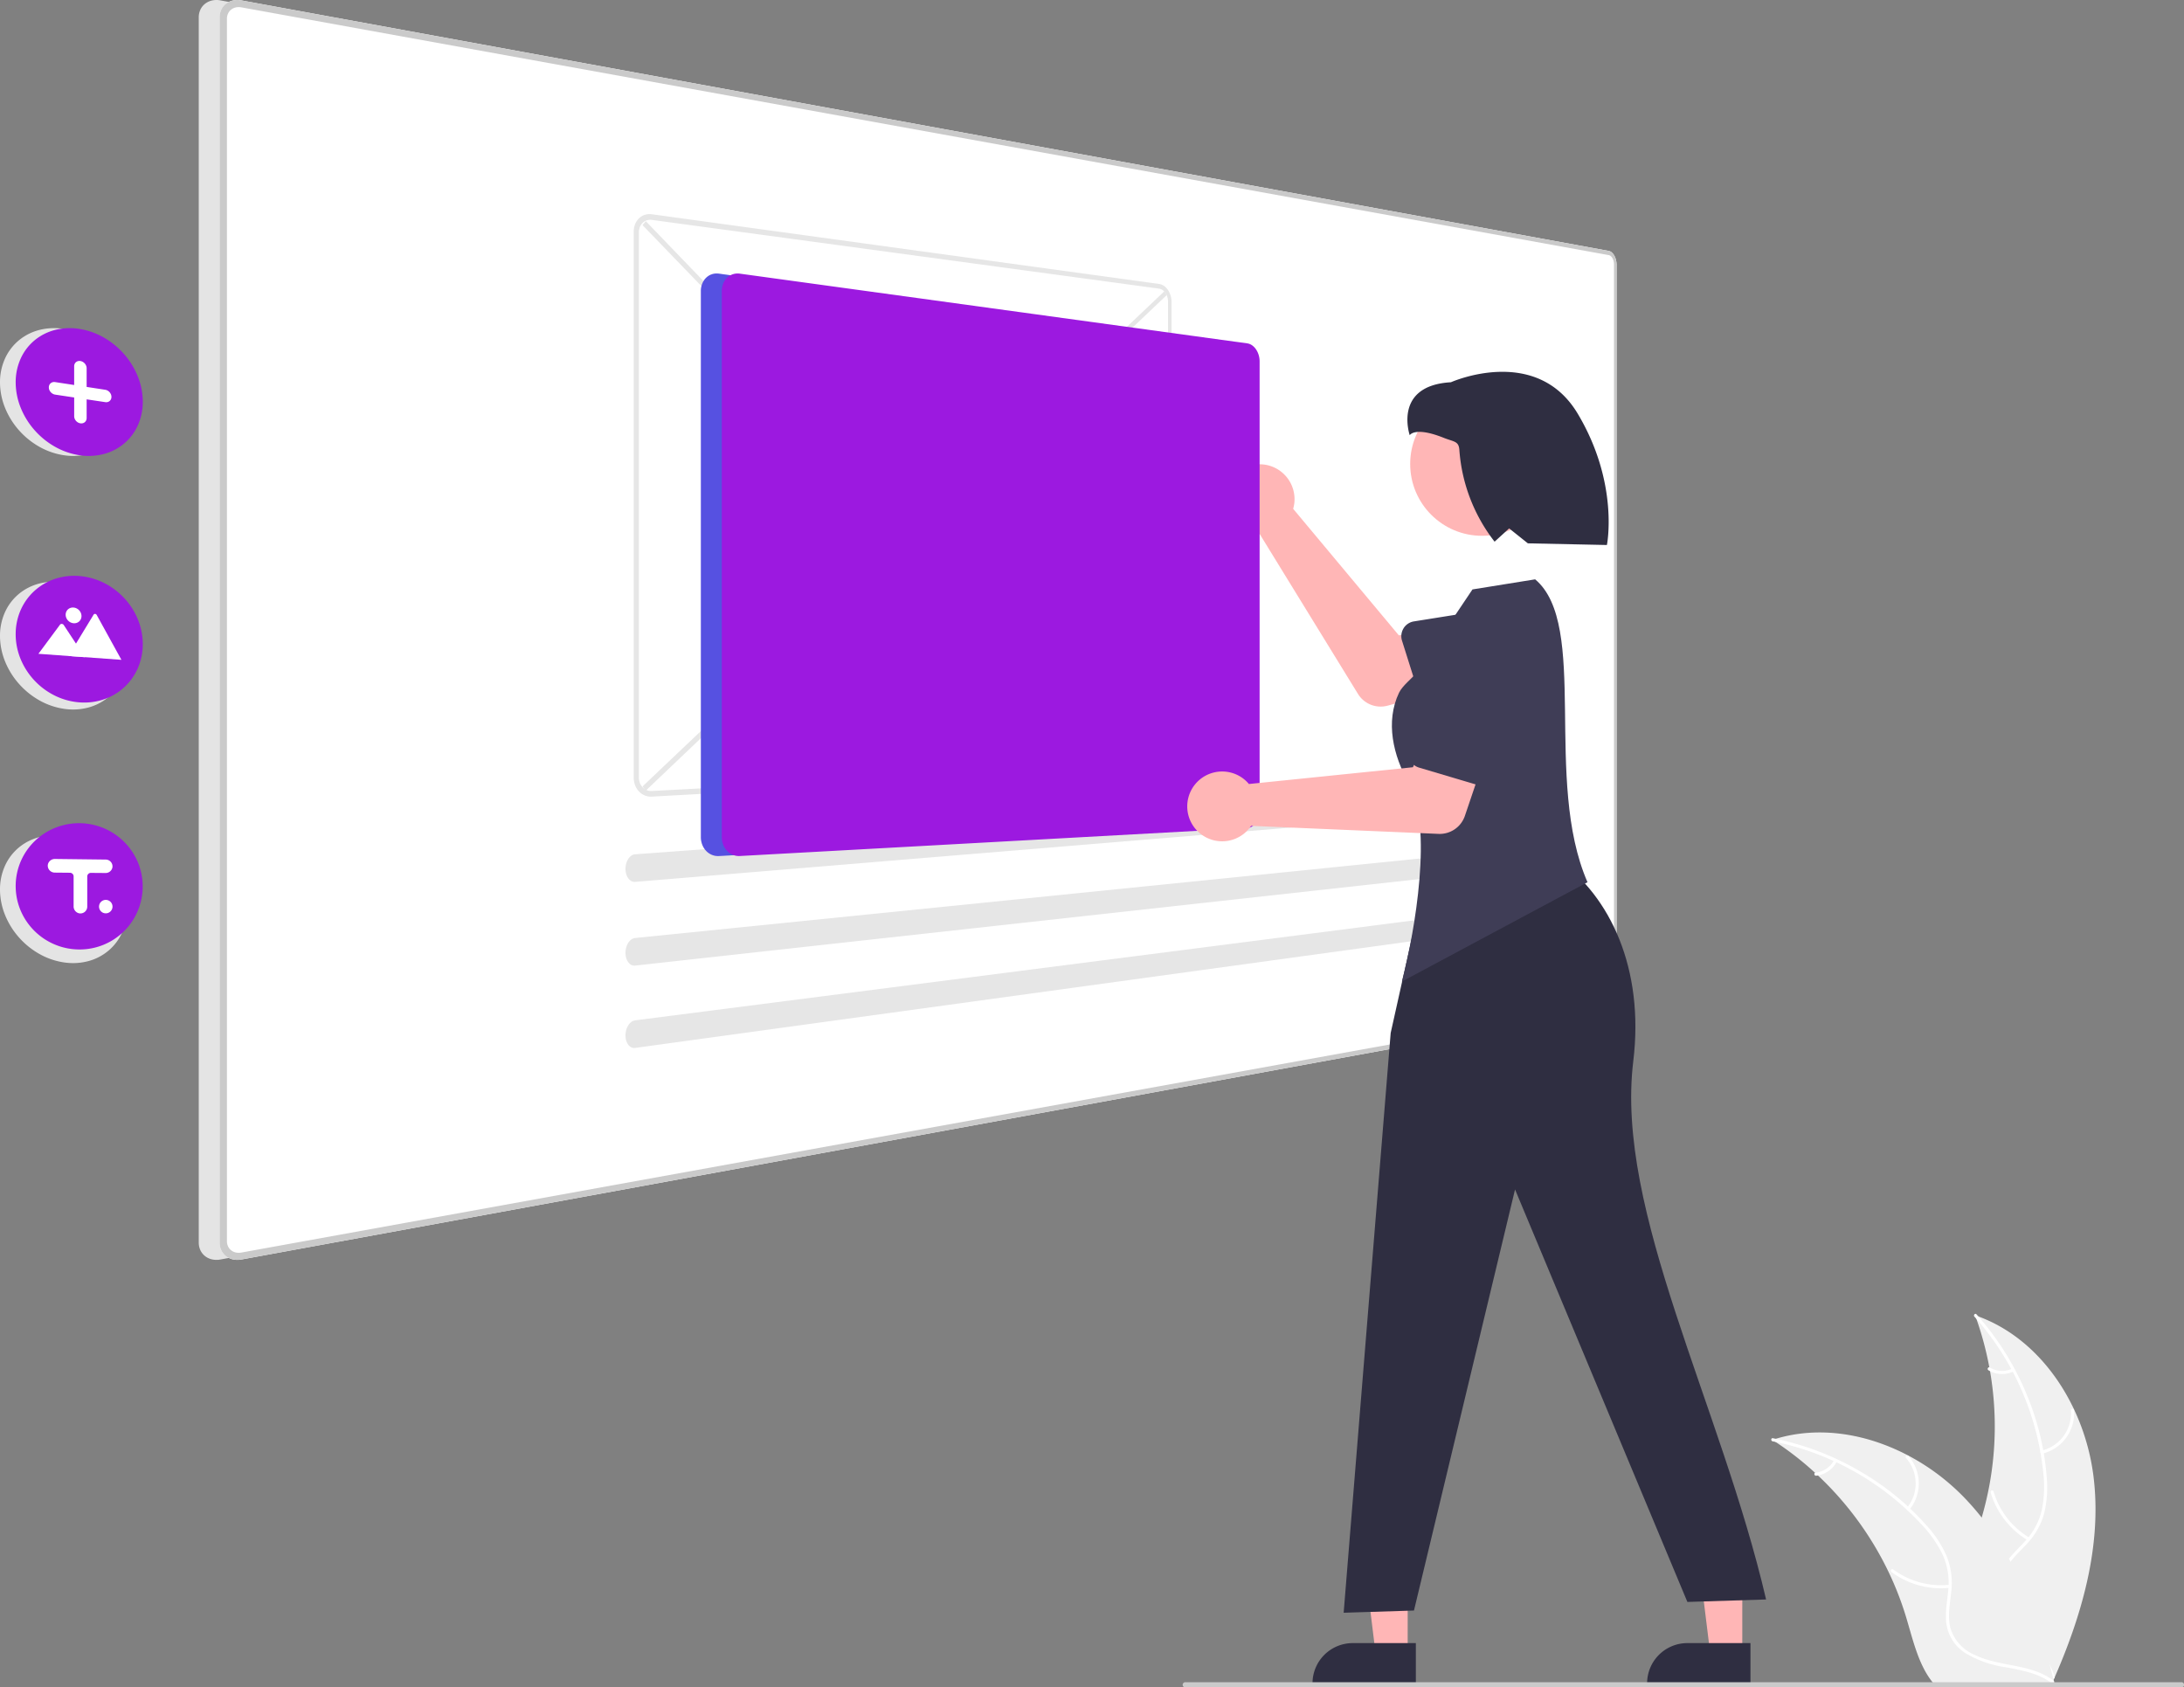 <?xml version="1.0" encoding="utf-8"?>
<svg xmlns="http://www.w3.org/2000/svg" width="451.635" height="348.93" viewBox="0 0 451.635 348.93">
  <rect x="0" y="0" width="451.635" height="348.93" fill="#808080" stroke="none"/>
  <g id="Group_10757" data-name="Group 10757" transform="translate(-397.237 -5844.07)">
    <path id="Path_7861" data-name="Path 7861" d="M959.13,663.709c-1.794-14.422-10.731-28.631-24.485-33.325a66.958,66.958,0,0,1,0,45.971c-2.113,5.717-5.059,11.855-3.071,17.617,1.237,3.585,4.263,6.328,7.645,8.043a44.455,44.455,0,0,0,10.844,3.334l.73.6C956.672,692.665,960.923,678.131,959.13,663.709Z" transform="translate(-128.972 5485.664)" fill="#f0f0f0"/>
    <path id="Path_7862" data-name="Path 7862" d="M937.49,630.4a57.232,57.232,0,0,1,14.228,32.21,24.647,24.647,0,0,1-.28,7.717,14.135,14.135,0,0,1-3.516,6.556c-1.585,1.741-3.407,3.338-4.541,5.434a8.655,8.655,0,0,0-.423,7.066,22.489,22.489,0,0,0,4.983,7.433c2.23,2.467,4.586,4.993,5.534,8.263.115.4.723.195.608-.2-1.65-5.689-7.172-8.921-9.806-14.045a8.765,8.765,0,0,1-.593-7.691c1.007-2.207,2.885-3.856,4.505-5.6a15.085,15.085,0,0,0,3.676-6.283,22.783,22.783,0,0,0,.576-7.678,55.524,55.524,0,0,0-4.055-16.873,58.248,58.248,0,0,0-10.473-16.784c-.274-.307-.7.176-.424.48Z" transform="translate(-131.955 5485.924)" fill="#fff"/>
    <path id="Path_7863" data-name="Path 7863" d="M963.209,675.409a8.587,8.587,0,0,0,6.536-8.995c-.033-.411-.673-.379-.64.032a7.951,7.951,0,0,1-6.1,8.354c-.4.1-.2.7.2.608Z" transform="translate(-143.618 5469.245)" fill="#fff"/>
    <path id="Path_7864" data-name="Path 7864" d="M951.753,707.155a16.55,16.55,0,0,1-7.391-9.531c-.116-.4-.724-.194-.608.2a17.214,17.214,0,0,0,7.711,9.9c.355.211.641-.363.288-.572Z" transform="translate(-134.866 5454.871)" fill="#fff"/>
    <path id="Path_7865" data-name="Path 7865" d="M947.689,650.553a4.861,4.861,0,0,1-4.606-.234c-.352-.215-.638.358-.288.572a5.447,5.447,0,0,0,5.095.27.331.331,0,0,0,.2-.4.322.322,0,0,0-.4-.2Z" transform="translate(-134.359 5476.527)" fill="#fff"/>
    <path id="Path_7866" data-name="Path 7866" d="M860.264,676.732c.216.141.432.281.649.427a64.007,64.007,0,0,1,8.184,6.39c.2.178.4.362.595.546a67.48,67.48,0,0,1,14.655,20.061,65.539,65.539,0,0,1,3.59,9.287c1.325,4.395,2.411,9.266,5.033,12.86a11.243,11.243,0,0,0,.876,1.081h23.694c.054-.027.108-.049.162-.076l.946.043c-.038-.168-.081-.341-.119-.508-.022-.1-.049-.195-.07-.292-.016-.065-.032-.13-.043-.189-.005-.022-.011-.043-.016-.059-.011-.059-.027-.114-.038-.168q-.357-1.451-.735-2.9c0-.005,0-.005-.005-.011a96.356,96.356,0,0,0-8.109-21.288c-.108-.2-.216-.405-.335-.605a62.533,62.533,0,0,0-5.617-8.52,55.255,55.255,0,0,0-3.681-4.211,45.97,45.97,0,0,0-11.5-8.617c-8.5-4.487-18.336-6.206-27.418-3.465C860.723,676.586,860.5,676.656,860.264,676.732Z" transform="translate(-96.516 5465.075)" fill="#f0f0f0"/>
    <path id="Path_7867" data-name="Path 7867" d="M860.126,678.042a57.232,57.232,0,0,1,30.753,17.152,24.649,24.649,0,0,1,4.422,6.33,14.135,14.135,0,0,1,1.14,7.352c-.217,2.344-.71,4.717-.354,7.073a8.655,8.655,0,0,0,3.916,5.9,22.487,22.487,0,0,0,8.454,2.935c3.266.626,6.668,1.225,9.394,3.265.33.247.695-.28.365-.526-4.742-3.549-11.1-2.8-16.285-5.31a8.765,8.765,0,0,1-5.1-5.784c-.524-2.369-.018-4.816.223-7.187a15.084,15.084,0,0,0-.847-7.23,22.783,22.783,0,0,0-4.163-6.477,55.523,55.523,0,0,0-13.4-11.031,58.245,58.245,0,0,0-18.468-7.1c-.4-.08-.45.559-.049.639Z" transform="translate(-96.325 5464.065)" fill="#fff"/>
    <path id="Path_7868" data-name="Path 7868" d="M912.025,695.245a8.587,8.587,0,0,0-.2-11.117c-.273-.308-.765.1-.492.411a7.951,7.951,0,0,1,.162,10.341C911.235,695.2,911.763,695.561,912.025,695.245Z" transform="translate(-119.942 5461.023)" fill="#fff"/>
    <path id="Path_7869" data-name="Path 7869" d="M917.72,730.716a16.549,16.549,0,0,1-11.639-3.161c-.331-.246-.7.281-.365.527a17.214,17.214,0,0,0,12.119,3.264C918.245,731.3,918.129,730.671,917.72,730.716Z" transform="translate(-117.337 5441.051)" fill="#fff"/>
    <path id="Path_7870" data-name="Path 7870" d="M880.4,685.685a4.86,4.86,0,0,1-3.818,2.586c-.411.04-.294.67.114.63a5.447,5.447,0,0,0,4.231-2.852.331.331,0,0,0-.081-.446A.322.322,0,0,0,880.4,685.685Z" transform="translate(-103.893 5460.32)" fill="#fff"/>
    <path id="Path_1" data-name="Path 1" d="M545.56,179.151,262.79,127.344a4.344,4.344,0,0,0-1.741.021,3.59,3.59,0,0,0-1.428.667,3.358,3.358,0,0,0-.967,1.2,3.75,3.75,0,0,0-.355,1.626V384.191a3.752,3.752,0,0,0,.354,1.627,3.358,3.358,0,0,0,.965,1.2,3.59,3.59,0,0,0,1.428.668,4.343,4.343,0,0,0,1.741.022L545.56,335.9a1.337,1.337,0,0,0,.629-.319,2.391,2.391,0,0,0,.512-.649,3.637,3.637,0,0,0,.344-.885,4.253,4.253,0,0,0,.126-1.027V182.039a4.253,4.253,0,0,0-.126-1.03,3.642,3.642,0,0,0-.344-.885,2.4,2.4,0,0,0-.512-.649,1.34,1.34,0,0,0-.629-.319Z" transform="translate(180.037 5716.805)" fill="#e4e4e4"/>
    <path id="Path_1-2" data-name="Path 1" d="M553.56,179.151,270.79,127.344a4.344,4.344,0,0,0-1.741.021,3.59,3.59,0,0,0-1.428.667,3.358,3.358,0,0,0-.967,1.2,3.75,3.75,0,0,0-.355,1.626V384.191a3.752,3.752,0,0,0,.354,1.627,3.358,3.358,0,0,0,.965,1.2,3.59,3.59,0,0,0,1.428.668,4.343,4.343,0,0,0,1.741.022L553.56,335.9a1.337,1.337,0,0,0,.629-.319,2.392,2.392,0,0,0,.512-.649,3.637,3.637,0,0,0,.344-.885,4.247,4.247,0,0,0,.127-1.027V182.039a4.256,4.256,0,0,0-.126-1.03,3.642,3.642,0,0,0-.344-.885,2.4,2.4,0,0,0-.512-.649,1.34,1.34,0,0,0-.629-.319Z" transform="translate(176.362 5716.805)" fill="#fff"/>
    <path id="Path_2" data-name="Path 2" d="M553.56,179.151,270.79,127.344a4.344,4.344,0,0,0-1.741.021,3.59,3.59,0,0,0-1.428.667,3.358,3.358,0,0,0-.967,1.2,3.75,3.75,0,0,0-.355,1.626V384.191a3.752,3.752,0,0,0,.354,1.627,3.358,3.358,0,0,0,.965,1.2,3.59,3.59,0,0,0,1.428.668,4.343,4.343,0,0,0,1.741.022L553.56,335.9a1.337,1.337,0,0,0,.629-.319,2.392,2.392,0,0,0,.512-.649,3.637,3.637,0,0,0,.344-.885,4.247,4.247,0,0,0,.127-1.027V182.039a4.256,4.256,0,0,0-.126-1.03,3.642,3.642,0,0,0-.344-.885,2.4,2.4,0,0,0-.512-.649,1.34,1.34,0,0,0-.629-.319Zm1.076,153.964a2.835,2.835,0,0,1-.084.688,2.428,2.428,0,0,1-.23.591,1.6,1.6,0,0,1-.342.432.891.891,0,0,1-.419.212L270.793,386.271a2.891,2.891,0,0,1-1.16-.016,2.392,2.392,0,0,1-.95-.446,2.239,2.239,0,0,1-.642-.8,2.5,2.5,0,0,1-.236-1.081V131.13a2.5,2.5,0,0,1,.235-1.081,2.239,2.239,0,0,1,.642-.8,2.39,2.39,0,0,1,.949-.447,2.892,2.892,0,0,1,1.16-.017l282.77,51.234a.89.89,0,0,1,.419.212,1.6,1.6,0,0,1,.342.432,2.428,2.428,0,0,1,.23.59,2.836,2.836,0,0,1,.084.688V333.115Z" transform="translate(176.362 5716.805)" fill="#cacaca"/>
    <path id="Path_3" data-name="Path 3" d="M182.271,264a11.82,11.82,0,0,1,1.071-5.01,10.561,10.561,0,0,1,2.9-3.744,10.859,10.859,0,0,1,4.264-2.115,12.562,12.562,0,0,1,5.151-.155,14.874,14.874,0,0,1,5.076,1.884,16.356,16.356,0,0,1,4.09,3.452,16.019,16.019,0,0,1,2.73,4.529,14.1,14.1,0,0,1,1,5.145,11.859,11.859,0,0,1-1,4.844,10.59,10.59,0,0,1-2.73,3.7,10.777,10.777,0,0,1-4.09,2.212,12.358,12.358,0,0,1-5.076.345h0a14.7,14.7,0,0,1-5.149-1.721,16.317,16.317,0,0,1-4.262-3.408,16.1,16.1,0,0,1-2.9-4.624A14.158,14.158,0,0,1,182.271,264Z" transform="translate(214.966 5659.143)" fill="#e4e4e4"/>
    <path id="Path_3-2" data-name="Path 3" d="M182.271,361a11.82,11.82,0,0,1,1.071-5.01,10.561,10.561,0,0,1,2.9-3.744,10.858,10.858,0,0,1,4.264-2.115,12.561,12.561,0,0,1,5.151-.155,14.873,14.873,0,0,1,5.076,1.884,16.356,16.356,0,0,1,4.09,3.452,16.018,16.018,0,0,1,2.73,4.529,14.1,14.1,0,0,1,1,5.145,11.859,11.859,0,0,1-1,4.844,10.59,10.59,0,0,1-2.73,3.7,10.778,10.778,0,0,1-4.09,2.212,12.358,12.358,0,0,1-5.076.345h0a14.7,14.7,0,0,1-5.149-1.721,16.317,16.317,0,0,1-4.262-3.408,16.1,16.1,0,0,1-2.9-4.624A14.158,14.158,0,0,1,182.271,361Z" transform="translate(214.966 5614.578)" fill="#e4e4e4"/>
    <path id="Path_3-3" data-name="Path 3" d="M182.271,458a11.82,11.82,0,0,1,1.071-5.01,10.561,10.561,0,0,1,2.9-3.744,10.86,10.86,0,0,1,4.264-2.115,12.562,12.562,0,0,1,5.151-.155,14.872,14.872,0,0,1,5.076,1.884,16.356,16.356,0,0,1,4.09,3.452,16.018,16.018,0,0,1,2.73,4.529,14.1,14.1,0,0,1,1,5.145,11.859,11.859,0,0,1-1,4.844,10.59,10.59,0,0,1-2.73,3.7,10.777,10.777,0,0,1-4.09,2.212,12.357,12.357,0,0,1-5.076.345h0a14.7,14.7,0,0,1-5.149-1.721,16.317,16.317,0,0,1-4.262-3.408,16.1,16.1,0,0,1-2.9-4.624A14.158,14.158,0,0,1,182.271,458Z" transform="translate(214.966 5570.016)" fill="#e4e4e4"/>
    <path id="Path_3-4" data-name="Path 3" d="M188.271,264a11.82,11.82,0,0,1,1.071-5.01,10.561,10.561,0,0,1,2.9-3.744,10.859,10.859,0,0,1,4.264-2.115,12.562,12.562,0,0,1,5.151-.155,14.874,14.874,0,0,1,5.076,1.884,16.357,16.357,0,0,1,4.09,3.452,16.018,16.018,0,0,1,2.73,4.529,14.1,14.1,0,0,1,1,5.145,11.859,11.859,0,0,1-1,4.844,10.59,10.59,0,0,1-2.73,3.7,10.777,10.777,0,0,1-4.09,2.212,12.358,12.358,0,0,1-5.076.345h0a14.7,14.7,0,0,1-5.149-1.721,16.317,16.317,0,0,1-4.262-3.408,16.1,16.1,0,0,1-2.9-4.624A14.158,14.158,0,0,1,188.271,264Z" transform="translate(212.21 5659.143)" fill="#9c19e0"/>
    <path id="Path_4" data-name="Path 4" d="M188.271,359.605a12.361,12.361,0,0,1,1.071-5.091,11.731,11.731,0,0,1,2.9-3.957,11.89,11.89,0,0,1,4.264-2.433,12.751,12.751,0,0,1,5.151-.536,13.924,13.924,0,0,1,5.076,1.509,14.692,14.692,0,0,1,4.09,3.15,14.522,14.522,0,0,1,2.73,4.325,13.53,13.53,0,0,1,1,5.078,12.379,12.379,0,0,1-1,4.919,11.766,11.766,0,0,1-6.819,6.417,12.646,12.646,0,0,1-5.076.72h0a13.844,13.844,0,0,1-5.149-1.341,14.711,14.711,0,0,1-7.165-7.506,13.569,13.569,0,0,1-1.075-5.253Z" transform="translate(212.209 5615.615)" fill="#9c19e0"/>
    <path id="Path_5" data-name="Path 5" d="M188.271,455.158a12.926,12.926,0,0,1,3.975-9.342,13.2,13.2,0,0,1,21.307,4.445,13.033,13.033,0,0,1-11.892,18h0a13.225,13.225,0,0,1-12.314-7.933A12.99,12.99,0,0,1,188.271,455.158Z" transform="translate(212.209 5572.142)" fill="#9c19e0"/>
    <path id="Path_6" data-name="Path 6" d="M202.26,269.71l3.926.6v-3.871a1.165,1.165,0,0,1,.1-.487,1.032,1.032,0,0,1,.277-.367,1.057,1.057,0,0,1,.412-.211,1.227,1.227,0,0,1,.5-.022,1.468,1.468,0,0,1,.5.181,1.628,1.628,0,0,1,.412.341,1.6,1.6,0,0,1,.278.452,1.4,1.4,0,0,1,.1.516v3.865l3.851.591a1.428,1.428,0,0,1,.5.177,1.593,1.593,0,0,1,.678.783,1.391,1.391,0,0,1,.1.512,1.168,1.168,0,0,1-.1.482,1.036,1.036,0,0,1-.27.364,1.049,1.049,0,0,1-.4.213,1.2,1.2,0,0,1-.5.026l-3.857-.577v3.857a1.173,1.173,0,0,1-.1.486,1.055,1.055,0,0,1-.277.369,1.075,1.075,0,0,1-.411.216,1.23,1.23,0,0,1-.5.029,1.447,1.447,0,0,1-.5-.173,1.593,1.593,0,0,1-.412-.335,1.567,1.567,0,0,1-.278-.45,1.387,1.387,0,0,1-.1-.517v-3.871l-3.926-.589a1.487,1.487,0,0,1-.512-.179,1.634,1.634,0,0,1-.419-.341,1.594,1.594,0,0,1-.283-.453,1.4,1.4,0,0,1-.1-.523,1.168,1.168,0,0,1,.1-.49,1.049,1.049,0,0,1,.283-.37,1.083,1.083,0,0,1,.419-.216A1.257,1.257,0,0,1,202.26,269.71Z" transform="translate(206.388 5653.371)" fill="#fff"/>
    <path id="Path_7" data-name="Path 7" d="M208.477,370.8l10.9.79h.04l-5.112-9.282a.409.409,0,0,0-.132-.145.4.4,0,0,0-.087-.044.377.377,0,0,0-.1-.021.353.353,0,0,0-.1,0,.331.331,0,0,0-.087.029.318.318,0,0,0-.132.123l-3.479,5.718-.168.275Z" transform="translate(202.926 5608.918)" fill="#fff"/>
    <path id="Path_8" data-name="Path 8" d="M196.968,372.1l9.618.7-1.843-2.8-.133-.2-2.417-3.67a.552.552,0,0,0-.157-.142.538.538,0,0,0-.094-.044.519.519,0,0,0-.1-.025.5.5,0,0,0-.1,0,.473.473,0,0,0-.1.017.447.447,0,0,0-.091.038.434.434,0,0,0-.081.057l-.008.01-.01.01-.008.01-.008.01Z" transform="translate(208.214 5607.166)" fill="#fff"/>
    <path id="Ellipse_1" data-name="Ellipse 1" d="M209.03,359.659a1.741,1.741,0,0,1,.636.182,1.847,1.847,0,0,1,.518.392,1.824,1.824,0,0,1,.349.545,1.686,1.686,0,0,1,.128.641,1.528,1.528,0,0,1-.128.62,1.443,1.443,0,0,1-.349.487,1.463,1.463,0,0,1-.518.3,1.578,1.578,0,0,1-.636.075,1.737,1.737,0,0,1-.637-.18,1.846,1.846,0,0,1-.521-.391,1.824,1.824,0,0,1-.352-.546,1.686,1.686,0,0,1-.129-.644,1.528,1.528,0,0,1,.129-.622,1.444,1.444,0,0,1,.352-.487,1.467,1.467,0,0,1,.521-.3A1.581,1.581,0,0,1,209.03,359.659Z" transform="translate(203.426 5610.043)" fill="#fff"/>
    <path id="Rectangle_2" data-name="Rectangle 2" d="M428.034,341.069,535.978,238.652l.463.811L428.709,341.936Z" transform="translate(102.058 5665.633)" fill="#e6e6e6"/>
    <path id="Rectangle_3" data-name="Rectangle 3" d="M428.066,212.687l.677-.811,107.7,111.806-.464.77Z" transform="translate(102.043 5677.934)" fill="#e6e6e6"/>
    <path id="Path_9" data-name="Path 9" d="M533.351,223.608,428.424,209.192a3.225,3.225,0,0,0-1.446.123,3.108,3.108,0,0,0-1.186.716,3.456,3.456,0,0,0-.8,1.189,4.109,4.109,0,0,0-.3,1.556V325.726a4.3,4.3,0,0,0,.3,1.578,3.865,3.865,0,0,0,.8,1.258,3.471,3.471,0,0,0,1.186.811,3.326,3.326,0,0,0,1.446.242l104.928-5.779a2.128,2.128,0,0,0,1-.324,2.877,2.877,0,0,0,.811-.768,3.833,3.833,0,0,0,.546-1.1,4.429,4.429,0,0,0,.2-1.322V227.33a4.6,4.6,0,0,0-.2-1.339,4.219,4.219,0,0,0-.546-1.146,3.252,3.252,0,0,0-.811-.835A2.3,2.3,0,0,0,533.351,223.608ZM428.424,328.454a2.376,2.376,0,0,1-1.032-.175,2.48,2.48,0,0,1-.845-.581,2.761,2.761,0,0,1-.572-.9,3.069,3.069,0,0,1-.211-1.126V212.917a2.936,2.936,0,0,1,.211-1.109,2.469,2.469,0,0,1,.572-.851,2.221,2.221,0,0,1,.846-.511,2.3,2.3,0,0,1,1.032-.09l104.927,14.22a1.64,1.64,0,0,1,.713.288,2.321,2.321,0,0,1,.581.595,3.015,3.015,0,0,1,.391.819,3.282,3.282,0,0,1,.144.957v93.125a3.165,3.165,0,0,1-.144.946,2.736,2.736,0,0,1-.391.787,2.053,2.053,0,0,1-.581.548,1.518,1.518,0,0,1-.713.229Z" transform="translate(103.593 5679.182)" fill="#e6e6e6"/>
    <path id="Path_14" data-name="Path 14" d="M423.5,442.538a1.6,1.6,0,0,0-.771.3,2.429,2.429,0,0,0-.626.676,3.47,3.47,0,0,0-.417.95,4.078,4.078,0,0,0-.144,1.125,3.792,3.792,0,0,0,.162,1.074,2.853,2.853,0,0,0,.422.854,1.9,1.9,0,0,0,.62.553,1.405,1.405,0,0,0,.757.17l183.692-15.21a.63.63,0,0,0,.388-.178,1.47,1.47,0,0,0,.319-.448,2.854,2.854,0,0,0,.216-.649,3.937,3.937,0,0,0,.084-.788,3.821,3.821,0,0,0-.071-.781,2.6,2.6,0,0,0-.208-.632,1.265,1.265,0,0,0-.31-.421.566.566,0,0,0-.386-.143h-.032Z" transform="translate(105.042 5578.188)" fill="#e6e6e6"/>
    <path id="Path_15" data-name="Path 15" d="M423.5,470.261a1.644,1.644,0,0,0-.771.32,2.531,2.531,0,0,0-.626.691,3.576,3.576,0,0,0-.417.962,4.123,4.123,0,0,0-.144,1.132,3.747,3.747,0,0,0,.162,1.07,2.761,2.761,0,0,0,.422.843,1.825,1.825,0,0,0,.619.536,1.382,1.382,0,0,0,.757.15L607.193,455.7a.648.648,0,0,0,.388-.189,1.525,1.525,0,0,0,.319-.457,2.927,2.927,0,0,0,.216-.657,3.972,3.972,0,0,0,.084-.791,3.788,3.788,0,0,0-.071-.78,2.535,2.535,0,0,0-.208-.626,1.216,1.216,0,0,0-.312-.411.552.552,0,0,0-.386-.132h-.032Z" transform="translate(105.042 5567.775)" fill="#e6e6e6"/>
    <path id="Path_16" data-name="Path 16" d="M423.5,497.536a1.693,1.693,0,0,0-.771.342,2.633,2.633,0,0,0-.626.708,3.682,3.682,0,0,0-.417.973,4.165,4.165,0,0,0-.144,1.136,3.7,3.7,0,0,0,.162,1.065,2.673,2.673,0,0,0,.422.831,1.756,1.756,0,0,0,.619.519,1.362,1.362,0,0,0,.757.129L607.193,478a.669.669,0,0,0,.388-.2,1.586,1.586,0,0,0,.319-.465,2.994,2.994,0,0,0,.216-.663,4.008,4.008,0,0,0,.084-.793,3.768,3.768,0,0,0-.071-.777,2.475,2.475,0,0,0-.208-.621,1.168,1.168,0,0,0-.312-.4.54.54,0,0,0-.386-.122h-.032Z" transform="translate(105.042 5557.528)" fill="#e6e6e6"/>
    <path id="Path_17" data-name="Path 17" d="M212.539,455.959l-10.486-.125a1.492,1.492,0,0,0-.516.073,1.474,1.474,0,0,0-.445.236,1.45,1.45,0,0,0-.337.371,1.434,1.434,0,0,0-.192.477,1.394,1.394,0,0,0,.031.608,1.415,1.415,0,0,0,.114.285,1.438,1.438,0,0,0,.4.472,1.456,1.456,0,0,0,.868.3l3.154.029a.764.764,0,0,1,.7.463.746.746,0,0,1,.059.292v6.186a1.441,1.441,0,0,0,.321.94,1.455,1.455,0,0,0,.854.514,1.413,1.413,0,0,0,1.514-.8,1.4,1.4,0,0,0,.131-.589v-6.238a.741.741,0,0,1,.742-.741h.007l3.013.024a1.421,1.421,0,0,0,1.44-1.142,1.406,1.406,0,0,0-1.368-1.635Z" transform="translate(206.571 5565.855)" fill="#fff"/>
    <path id="Ellipse_2" data-name="Ellipse 2" d="M221.552,471.484a1.392,1.392,0,1,1-1.282.85,1.392,1.392,0,0,1,1.282-.85Z" transform="translate(197.559 5558.665)" fill="#fff"/>
    <path id="Path_7871" data-name="Path 7871" d="M665.16,312.949a7.243,7.243,0,0,1-.234,1.115l21.859,26.173,8.164-1.407,3.733,12.043-14.211,3.895a5.5,5.5,0,0,1-6.14-2.425l-20.316-33.051a7.218,7.218,0,1,1,7.144-6.344Z" transform="translate(-0.274 5635.217)" fill="#ffb6b6"/>
    <path id="Path_7872" data-name="Path 7872" d="M718.783,363.966a3.091,3.091,0,0,1,2.144-1.429l15.336-2.446a8.593,8.593,0,1,1,5.216,16.376l-14.012,6.812a3.094,3.094,0,0,1-4.3-1.852l-4.7-14.9a3.091,3.091,0,0,1,.319-2.557Z" transform="translate(-31.304 5610.028)" fill="#3f3d56"/>
    <path id="Path_7873" data-name="Path 7873" d="M530.175,610.793h-6.628L520.4,585.23h9.781Z" transform="translate(158.158 5575.205)" fill="#ffb6b6"/>
    <path id="Path_7874" data-name="Path 7874" d="M705.723,764.369h-21.37v-.27a8.318,8.318,0,0,1,8.317-8.318h13.053Z" transform="translate(-15.699 5428.055)" fill="#2f2e41"/>
    <path id="Path_7875" data-name="Path 7875" d="M658.175,610.793h-6.628L648.4,585.23h9.781Z" transform="translate(99.353 5575.205)" fill="#ffb6b6"/>
    <path id="Path_7876" data-name="Path 7876" d="M833.723,764.369h-21.37v-.27a8.318,8.318,0,0,1,8.317-8.318h13.053Z" transform="translate(-74.505 5428.055)" fill="#2f2e41"/>
    <path id="Path_7877" data-name="Path 7877" d="M712.1,464.682l28.719-8.3c10.462,7.42,17.685,22.294,15.346,41.538-3.77,31.012,18.055,70.887,27.467,111.289l-16.276.511-35.64-85.293-20.9,87.069-14.539.457,9.723-119.884Z" transform="translate(-21.18 5565.604)" fill="#2f2e41"/>
    <circle id="Ellipse_1606" data-name="Ellipse 1606" cx="14.856" cy="14.856" r="14.856" transform="translate(688.853 5925.153)" fill="#ffb6b6"/>
    <path id="Path_7878" data-name="Path 7878" d="M718.243,391.078c-3.284-5.764-4.906-12.765-2.048-18.751.72-1.507,2.682-2.932,3.709-4.25l11.479-17.115,12.961-2.085c11.217,9.407,1.635,41.548,10.825,62.63L716.787,432.05C719.53,421.573,723.233,399.837,718.243,391.078Z" transform="translate(-29.65 5614.992)" fill="#3f3d56"/>
    <path id="Path_7879" data-name="Path 7879" d="M721.135,282.595s1.006-1.863,7.028.541c2.107.841,3.1.648,3.233,2.479a34.934,34.934,0,0,0,7.242,18.939l.046.059,3.011-2.747,3.871,3.091,16.344.343s2.581-12.706-6.021-27.13-26.236-6.525-26.236-6.525C717.608,272.331,721.135,282.595,721.135,282.595Z" transform="translate(-32.376 5651.467)" fill="#2f2e41"/>
    <path id="Path_9-2" data-name="Path 9" d="M559.042,246.329,454.115,231.913a3.226,3.226,0,0,0-1.446.123,3.108,3.108,0,0,0-1.185.716,3.456,3.456,0,0,0-.8,1.189,4.109,4.109,0,0,0-.3,1.556V348.447a4.3,4.3,0,0,0,.3,1.578,3.865,3.865,0,0,0,.8,1.259,3.472,3.472,0,0,0,1.185.811,3.326,3.326,0,0,0,1.446.242l104.928-5.779a2.127,2.127,0,0,0,1-.324,2.878,2.878,0,0,0,.811-.768,3.832,3.832,0,0,0,.546-1.1,4.429,4.429,0,0,0,.2-1.322V250.051a4.6,4.6,0,0,0-.2-1.339,4.221,4.221,0,0,0-.546-1.146,3.252,3.252,0,0,0-.811-.835A2.3,2.3,0,0,0,559.042,246.329Z" transform="translate(91.79 5668.743)" fill="#6c63ff"/>
    <path id="Path_9-3" data-name="Path 9" d="M559.042,246.329,454.115,231.913a3.226,3.226,0,0,0-1.446.123,3.108,3.108,0,0,0-1.185.716,3.456,3.456,0,0,0-.8,1.189,4.109,4.109,0,0,0-.3,1.556V348.447a4.3,4.3,0,0,0,.3,1.578,3.865,3.865,0,0,0,.8,1.259,3.472,3.472,0,0,0,1.185.811,3.326,3.326,0,0,0,1.446.242l104.928-5.779a2.127,2.127,0,0,0,1-.324,2.878,2.878,0,0,0,.811-.768,3.832,3.832,0,0,0,.546-1.1,4.429,4.429,0,0,0,.2-1.322V250.051a4.6,4.6,0,0,0-.2-1.339,4.221,4.221,0,0,0-.546-1.146,3.252,3.252,0,0,0-.811-.835A2.3,2.3,0,0,0,559.042,246.329Z" transform="translate(91.79 5668.743)" fill="#000d6b" opacity="0.2"/>
    <path id="Path_9-4" data-name="Path 9" d="M567.042,246.329,462.115,231.913a3.226,3.226,0,0,0-1.446.123,3.108,3.108,0,0,0-1.185.716,3.457,3.457,0,0,0-.8,1.189,4.109,4.109,0,0,0-.3,1.556V348.447a4.3,4.3,0,0,0,.3,1.578,3.865,3.865,0,0,0,.8,1.258,3.472,3.472,0,0,0,1.185.811,3.326,3.326,0,0,0,1.446.242l104.928-5.779a2.128,2.128,0,0,0,1-.324,2.878,2.878,0,0,0,.811-.768,3.833,3.833,0,0,0,.546-1.1,4.431,4.431,0,0,0,.2-1.322V250.051a4.592,4.592,0,0,0-.2-1.339,4.223,4.223,0,0,0-.546-1.146,3.251,3.251,0,0,0-.811-.835A2.3,2.3,0,0,0,567.042,246.329Z" transform="translate(88.115 5668.743)" fill="#9c19e0"/>
    <path id="Path_7880" data-name="Path 7880" d="M648.395,416.978a7.236,7.236,0,0,1,.793.818l33.923-3.468,3.4-7.553,12.07,3.646-4.725,13.956a5.5,5.5,0,0,1-5.446,3.732l-38.76-1.661a7.218,7.218,0,1,1-1.259-9.471Z" transform="translate(6.311 5588.394)" fill="#ffb6b6"/>
    <path id="Path_7881" data-name="Path 7881" d="M721.306,398.352a3.091,3.091,0,0,1,.016-2.576l6.556-14.078a8.593,8.593,0,1,1,16.49,4.842l-2.2,15.424a3.094,3.094,0,0,1-3.944,2.53l-14.982-4.446a3.091,3.091,0,0,1-1.941-1.7Z" transform="translate(-32.55 5602.752)" fill="#3f3d56"/>
    <path id="Path_7882" data-name="Path 7882" d="M841.233,771.816H635.271a.541.541,0,1,1,0-1.081H841.233a.541.541,0,1,1,0,1.081Z" transform="translate(7.098 5421.184)" fill="#cacaca"/>
  </g>
</svg>